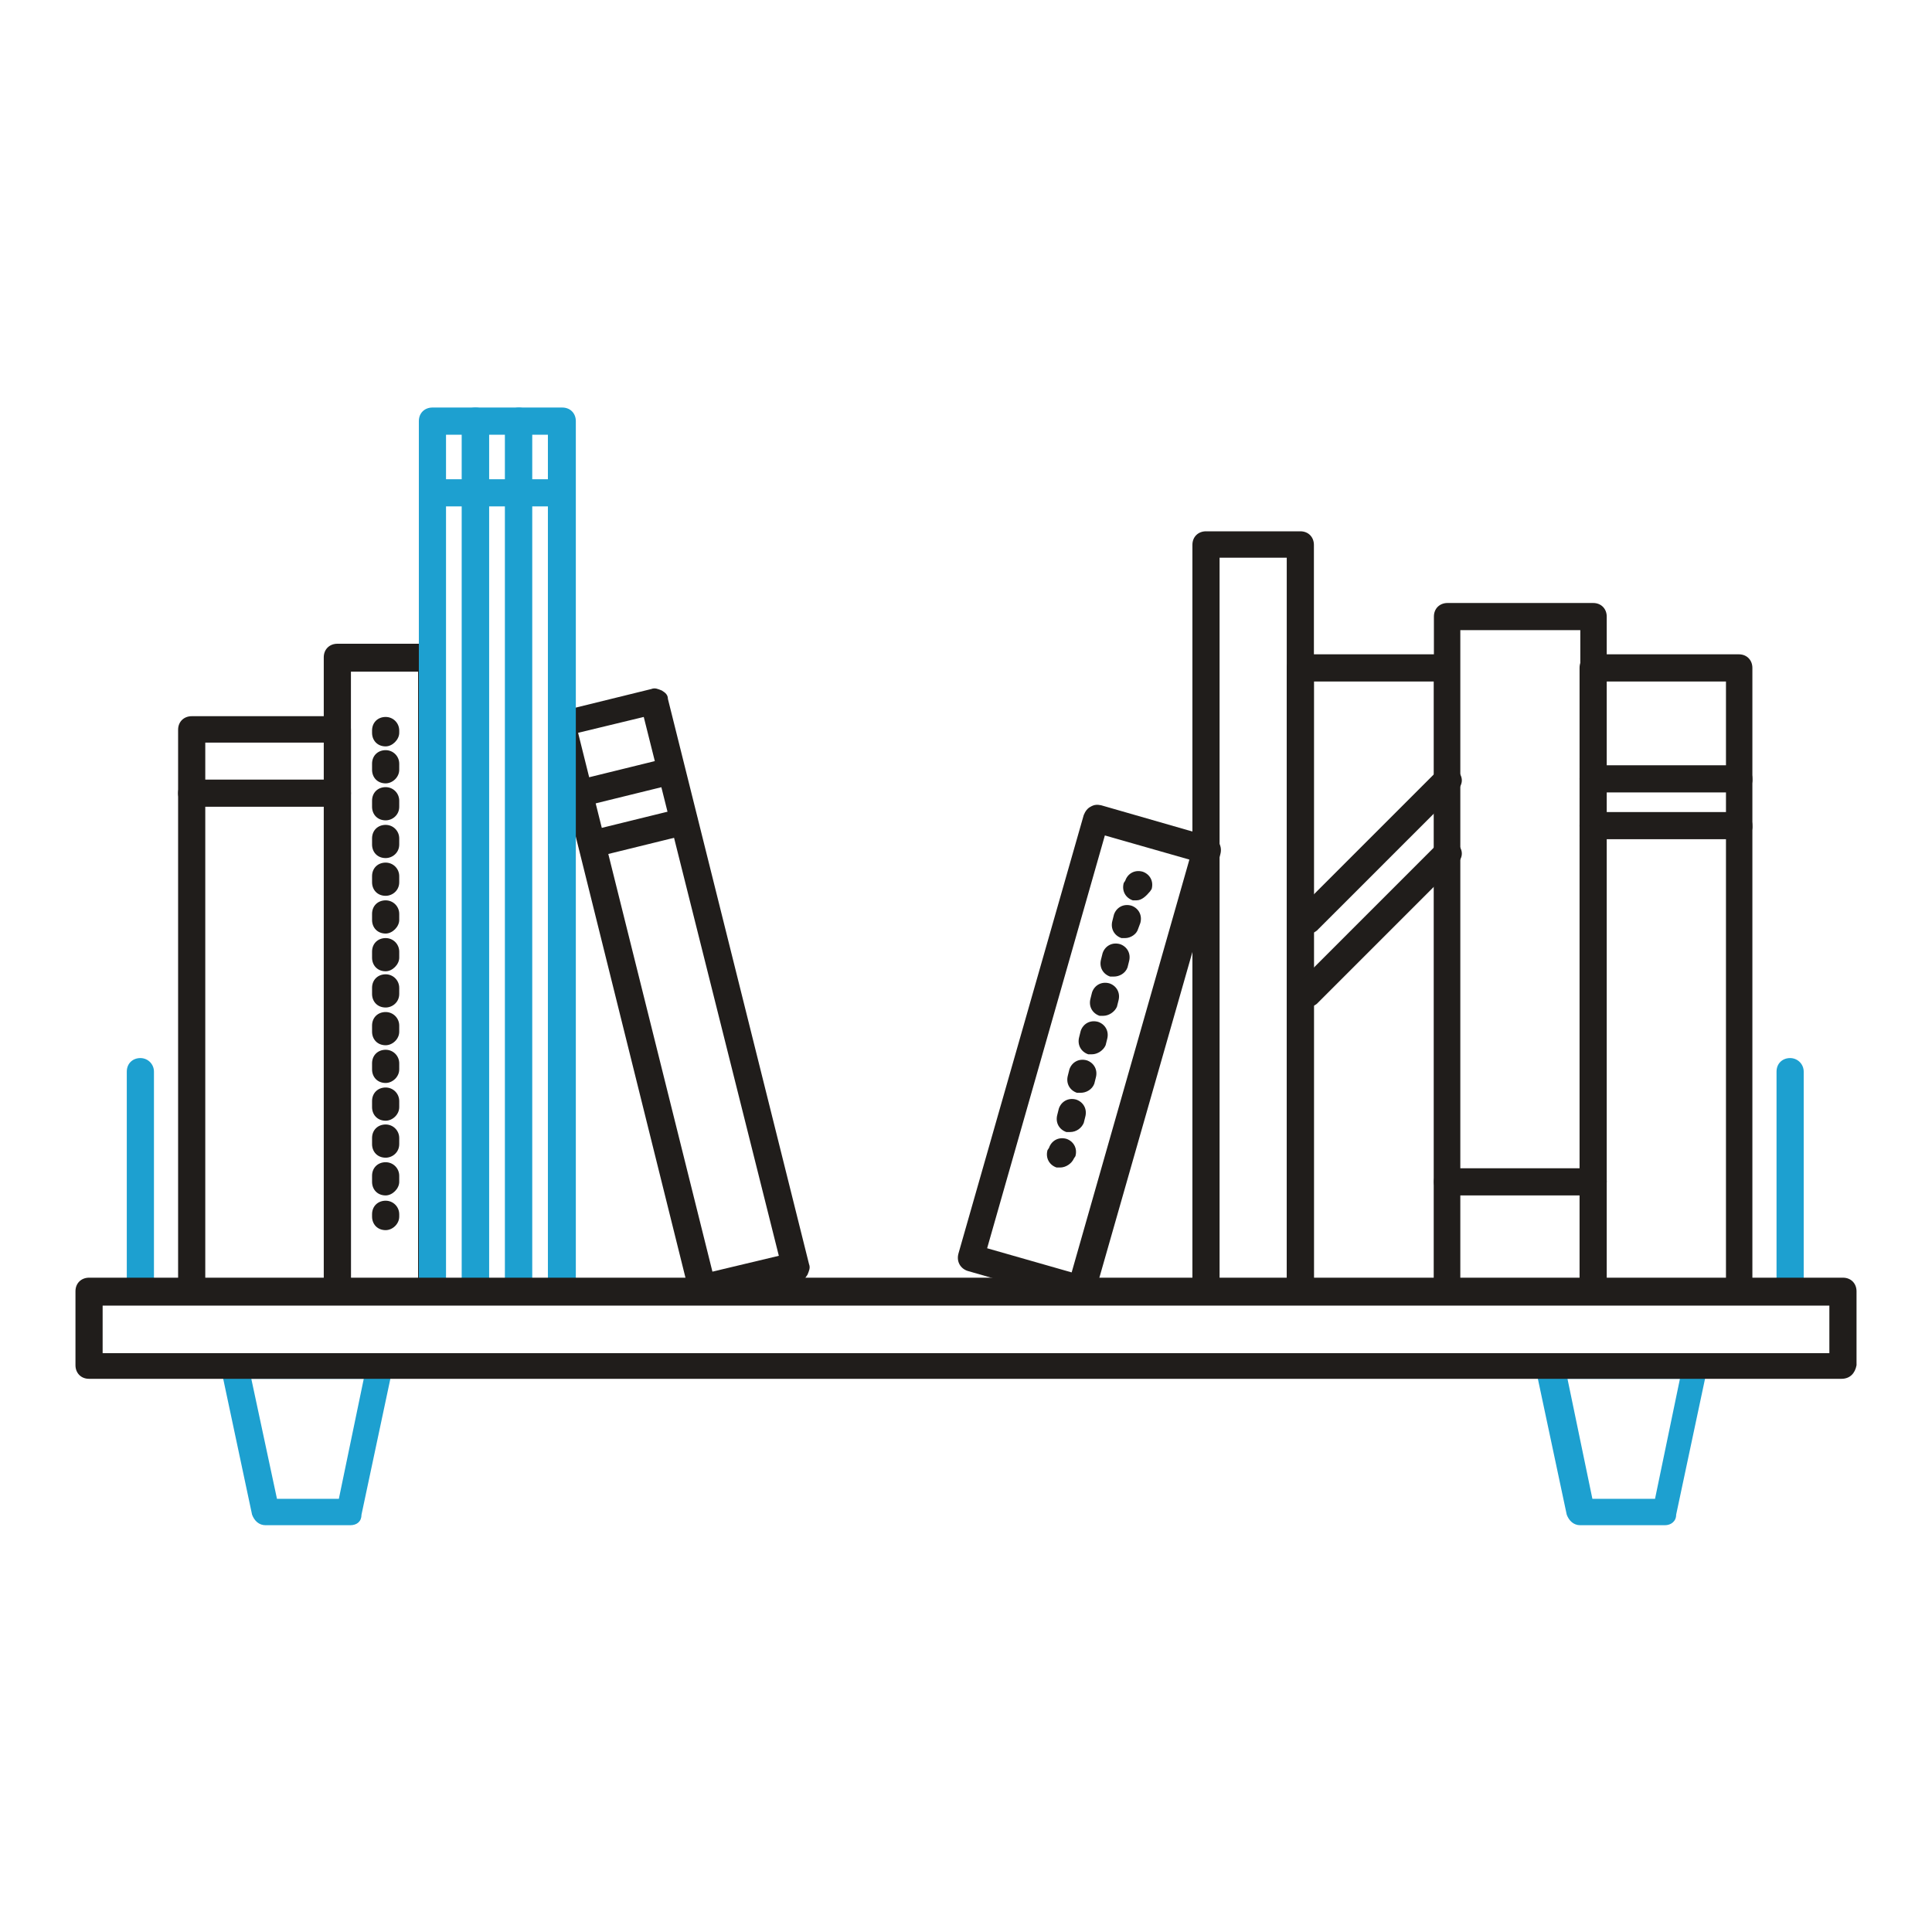 <?xml version="1.0" encoding="utf-8"?>
<!-- Svg Vector Icons : http://www.onlinewebfonts.com/icon -->
<!DOCTYPE svg PUBLIC "-//W3C//DTD SVG 1.1//EN" "http://www.w3.org/Graphics/SVG/1.1/DTD/svg11.dtd">
<svg version="1.1" xmlns="http://www.w3.org/2000/svg" xmlns:xlink="http://www.w3.org/1999/xlink" x="0px" y="0px" viewBox="0 0 256 256" enable-background="new 0 0 256 256" xml:space="preserve">
<g> <path fill="#1da0d0" d="M46.4,202.1H35.2c-0.9,0-1.5-0.6-1.8-1.4l-4.1-19.3c-0.2-0.5,0-1.1,0.3-1.5c0.3-0.5,0.9-0.6,1.4-0.6h19.3 c0.6,0,1.1,0.3,1.4,0.6c0.3,0.5,0.5,0.9,0.3,1.5l-4.1,19.3C47.9,201.6,47.3,202.1,46.4,202.1z M36.7,198.6h8.2l3.3-15.9H33.3 L36.7,198.6z M220.6,202.1h-11.2c-0.9,0-1.5-0.6-1.8-1.4l-4.1-19.3c-0.2-0.5,0-1.1,0.3-1.5s0.9-0.6,1.4-0.6h19.3 c0.6,0,1.1,0.3,1.4,0.6c0.3,0.5,0.5,0.9,0.3,1.5l-4.1,19.3C222.1,201.6,221.4,202.1,220.6,202.1L220.6,202.1z M211,198.6h8.3 l3.3-15.9h-14.9L211,198.6z M18.6,172.9c-1.1,0-1.8-0.8-1.8-1.8V142c0-1.1,0.8-1.8,1.8-1.8s1.8,0.8,1.8,1.8v29.1 C20.4,172.2,19.7,172.9,18.6,172.9z M237.2,172.9c-1.1,0-1.8-0.8-1.8-1.8V142c0-1.1,0.8-1.8,1.8-1.8s1.8,0.8,1.8,1.8v29.1 C239.1,172.2,238.3,172.9,237.2,172.9z"/> <path fill="#201d1b" d="M93,172.6c-0.8,0-1.5-0.6-1.7-1.4L72.7,96.4c-0.3-0.9,0.3-2,1.4-2.1l12.2-3c0.5-0.2,0.9,0,1.4,0.2 c0.5,0.3,0.8,0.6,0.8,1.1l18.7,74.9c0.2,0.5,0,0.9-0.2,1.4c-0.3,0.5-0.6,0.8-1.1,0.8l-12.2,3C93.3,172.5,93.2,172.6,93,172.6z  M76.6,97.1l17.8,71.4l8.8-2.1L85.3,95L76.6,97.1z"/> <path fill="#201d1b" d="M76.7,106.9c-0.8,0-1.5-0.6-1.7-1.4c-0.3-0.9,0.3-2,1.4-2.1l12.2-3c0.9-0.3,2,0.3,2.1,1.4 c0.3,0.9-0.3,2-1.4,2.1l-12.2,3H76.7z M78.4,113.6c-0.8,0-1.5-0.6-1.7-1.4c-0.3-0.9,0.3-2,1.4-2.1l12.2-3c0.9-0.3,2,0.3,2.1,1.4 c0.3,0.9-0.3,2-1.4,2.1l-12.2,3H78.4z M44.7,172.9H25.4c-1.1,0-1.8-0.8-1.8-1.8V96.7c0-1.1,0.8-1.8,1.8-1.8h19.3 c1.1,0,1.8,0.8,1.8,1.8v74.4C46.5,172.2,45.8,172.9,44.7,172.9z M27.2,169.4h15.9v-71H27.2V169.4z"/> <path fill="#201d1b" d="M57.3,172.9H44.7c-1.1,0-1.8-0.8-1.8-1.8v-84c0-1.1,0.8-1.8,1.8-1.8h12.5c1.1,0,1.8,0.8,1.8,1.8v84 C59.1,172.2,58.3,172.9,57.3,172.9z M46.5,169.4h8.9V89h-8.9V169.4L46.5,169.4z"/> <path fill="#1da0d0" d="M63,172.9h-5.7c-1.1,0-1.8-0.8-1.8-1.8V55.8c0-1.1,0.8-1.8,1.8-1.8H63c1.1,0,1.8,0.8,1.8,1.8v115.5 C64.8,172.2,64.1,172.9,63,172.9z M59.1,169.4h2.1V57.6h-2.1V169.4L59.1,169.4z"/> <path fill="#1da0d0" d="M68.7,172.9H63c-1.1,0-1.8-0.8-1.8-1.8V55.8c0-1.1,0.8-1.8,1.8-1.8h5.7c1.1,0,1.8,0.8,1.8,1.8v115.5 C70.5,172.2,69.6,172.9,68.7,172.9z M64.8,169.4h2.1V57.6h-2.1V169.4L64.8,169.4z"/> <path fill="#1da0d0" d="M74.5,172.9h-5.7c-1.1,0-1.8-0.8-1.8-1.8V55.8c0-1.1,0.8-1.8,1.8-1.8h5.7c1.1,0,1.8,0.8,1.8,1.8v115.5 C76.1,172.2,75.4,172.9,74.5,172.9z M70.5,169.4h2.1V57.6h-2.1V169.4L70.5,169.4z"/> <path fill="#201d1b" d="M44.7,106.9H25.4c-1.1,0-1.8-0.8-1.8-1.8c0-1.1,0.8-1.8,1.8-1.8h19.3c1.1,0,1.8,0.8,1.8,1.8 C46.5,106.2,45.8,106.9,44.7,106.9z M51.1,163c-1.1,0-1.8-0.8-1.8-1.8v-0.3c0-1.1,0.8-1.8,1.8-1.8s1.8,0.8,1.8,1.8v0.3 C52.9,162.2,52,163,51.1,163z M51.1,158.4c-1.1,0-1.8-0.8-1.8-1.8v-0.8c0-1.1,0.8-1.8,1.8-1.8s1.8,0.8,1.8,1.8v0.8 C52.9,157.5,52,158.4,51.1,158.4z M51.1,153.4c-1.1,0-1.8-0.8-1.8-1.8v-0.8c0-1.1,0.8-1.8,1.8-1.8s1.8,0.8,1.8,1.8v0.8 C52.9,152.7,52,153.4,51.1,153.4z M51.1,148.5c-1.1,0-1.8-0.8-1.8-1.8v-0.8c0-1.1,0.8-1.8,1.8-1.8s1.8,0.8,1.8,1.8v0.8 C52.9,147.7,52,148.5,51.1,148.5z M51.1,143.5c-1.1,0-1.8-0.8-1.8-1.8v-0.8c0-1.1,0.8-1.8,1.8-1.8s1.8,0.8,1.8,1.8v0.8 C52.9,142.7,52,143.5,51.1,143.5z M51.1,138.5c-1.1,0-1.8-0.8-1.8-1.8v-0.8c0-1.1,0.8-1.8,1.8-1.8s1.8,0.8,1.8,1.8v0.8 C52.9,137.7,52,138.5,51.1,138.5z M51.1,133.5c-1.1,0-1.8-0.8-1.8-1.8v-0.8c0-1.1,0.8-1.8,1.8-1.8s1.8,0.8,1.8,1.8v0.8 C52.9,132.8,52,133.5,51.1,133.5z M51.1,128.7c-1.1,0-1.8-0.8-1.8-1.8v-0.8c0-1.1,0.8-1.8,1.8-1.8s1.8,0.8,1.8,1.8v0.8 C52.9,127.8,52,128.7,51.1,128.7z M51.1,123.7c-1.1,0-1.8-0.8-1.8-1.8v-0.8c0-1.1,0.8-1.8,1.8-1.8s1.8,0.8,1.8,1.8v0.8 C52.9,122.8,52,123.7,51.1,123.7z M51.1,118.7c-1.1,0-1.8-0.8-1.8-1.8v-0.8c0-1.1,0.8-1.8,1.8-1.8s1.8,0.8,1.8,1.8v0.8 C52.9,118,52,118.7,51.1,118.7z M51.1,113.7c-1.1,0-1.8-0.8-1.8-1.8v-0.8c0-1.1,0.8-1.8,1.8-1.8s1.8,0.8,1.8,1.8v0.8 C52.9,113,52,113.7,51.1,113.7z M51.1,108.7c-1.1,0-1.8-0.8-1.8-1.8v-0.8c0-1.1,0.8-1.8,1.8-1.8s1.8,0.8,1.8,1.8v0.8 C52.9,108,52,108.7,51.1,108.7z M51.1,103.8c-1.1,0-1.8-0.8-1.8-1.8v-0.8c0-1.1,0.8-1.8,1.8-1.8s1.8,0.8,1.8,1.8v0.8 C52.9,103,52,103.8,51.1,103.8z M51.1,98.9c-1.1,0-1.8-0.8-1.8-1.8v-0.3c0-1.1,0.8-1.8,1.8-1.8s1.8,0.8,1.8,1.8v0.3 C52.9,98,52,98.9,51.1,98.9z"/> <path fill="#1da0d0" d="M74.5,67.1H57.3c-1.1,0-1.8-0.8-1.8-1.8c0-1.1,0.8-1.8,1.8-1.8h17.1c1.1,0,1.8,0.8,1.8,1.8 C76.1,66.3,75.4,67.1,74.5,67.1z"/> <path fill="#201d1b" d="M244,182.7H11.8c-1.1,0-1.8-0.8-1.8-1.8v-9.8c0-1.1,0.8-1.8,1.8-1.8h232.4c1.1,0,1.8,0.8,1.8,1.8v9.8 C245.8,182,245.1,182.7,244,182.7z M13.6,179.3h228.8v-6.3H13.6V179.3z"/> <path fill="#201d1b" d="M172.3,172.9h-12.5c-1.1,0-1.8-0.8-1.8-1.8V72.2c0-1.1,0.8-1.8,1.8-1.8h12.5c1.1,0,1.8,0.8,1.8,1.8v99.1 C174.1,172.2,173.4,172.9,172.3,172.9z M161.6,169.4h8.9V73.9h-8.9V169.4L161.6,169.4z M230.4,172.9h-19.3c-1.1,0-1.8-0.8-1.8-1.8 V88.5c0-1.1,0.8-1.8,1.8-1.8h19.3c1.1,0,1.8,0.8,1.8,1.8v82.6C232.3,172.2,231.4,172.9,230.4,172.9z M212.8,169.4h15.9V90.3h-15.9 V169.4L212.8,169.4z"/> <path fill="#201d1b" d="M230.4,105h-19.3c-1.1,0-1.8-0.8-1.8-1.8c0-1.1,0.8-1.8,1.8-1.8h19.3c1.1,0,1.8,0.8,1.8,1.8 C232.3,104.2,231.4,105,230.4,105z M230.4,111.2h-19.3c-1.1,0-1.8-0.8-1.8-1.8c0-1.1,0.8-1.8,1.8-1.8h19.3c1.1,0,1.8,0.8,1.8,1.8 C232.3,110.4,231.4,111.2,230.4,111.2z"/> <path fill="#201d1b" d="M211.1,172.9h-19.3c-1.1,0-1.8-0.8-1.8-1.8V81.7c0-1.1,0.8-1.8,1.8-1.8h19.3c1.1,0,1.8,0.8,1.8,1.8v89.5 C212.8,172.2,212,172.9,211.1,172.9z M193.5,169.4h15.9V83.5h-15.9V169.4z"/> <path fill="#201d1b" d="M191.6,172.9h-19.3c-1.1,0-1.8-0.8-1.8-1.8V88.5c0-1.1,0.8-1.8,1.8-1.8h19.3c1.1,0,1.8,0.8,1.8,1.8v82.6 C193.5,172.2,192.7,172.9,191.6,172.9z M174.1,169.4H190V90.3h-15.9V169.4L174.1,169.4z"/> <path fill="#201d1b" d="M211.1,158.4h-19.3c-1.1,0-1.8-0.8-1.8-1.8c0-1.1,0.8-1.8,1.8-1.8h19.3c1.1,0,1.8,0.8,1.8,1.8 C212.8,157.7,212,158.4,211.1,158.4z M173.1,123.8c-0.5,0-0.9-0.2-1.2-0.5c-0.8-0.8-0.8-1.8,0-2.6l18.6-18.6c0.8-0.8,1.8-0.8,2.6,0 s0.8,1.8,0,2.6l-18.6,18.6C174,123.7,173.5,123.8,173.1,123.8z M173.1,133.5c-0.5,0-0.9-0.2-1.2-0.5c-0.8-0.8-0.8-1.8,0-2.6 l18.6-18.6c0.8-0.8,1.8-0.8,2.6,0c0.8,0.8,0.8,1.8,0,2.6l-18.6,18.6C174,133.4,173.5,133.5,173.1,133.5z"/> <path fill="#201d1b" d="M143.3,172.6h-0.5l-14.6-4.2c-0.9-0.3-1.5-1.2-1.2-2.3l16.6-58.1c0.2-0.5,0.5-0.9,0.9-1.1 c0.5-0.3,0.9-0.3,1.4-0.2l14.6,4.2c0.9,0.3,1.5,1.2,1.2,2.3l-16.6,58.1c-0.2,0.5-0.5,0.9-0.9,1.1 C143.9,172.5,143.6,172.6,143.3,172.6z M130.8,165.4l11.2,3.2l15.6-54.7l-11.2-3.2L130.8,165.4L130.8,165.4z"/> <path fill="#201d1b" d="M150.6,119.3h-0.5c-0.9-0.3-1.5-1.2-1.2-2.3l0.2-0.3c0.3-0.9,1.2-1.5,2.3-1.2c0.9,0.3,1.5,1.2,1.2,2.3 l-0.2,0.3C151.9,118.7,151.3,119.3,150.6,119.3z M141.8,150h-0.5c-0.9-0.3-1.5-1.2-1.2-2.3l0.2-0.8c0.3-0.9,1.2-1.5,2.3-1.2 c0.9,0.3,1.5,1.2,1.2,2.3l-0.2,0.8C143.3,149.5,142.6,150,141.8,150z M143.2,144.8h-0.5c-0.9-0.3-1.5-1.2-1.2-2.3l0.2-0.8 c0.3-0.9,1.2-1.5,2.3-1.2c0.9,0.3,1.5,1.2,1.2,2.3l-0.2,0.8C144.7,144.4,143.9,144.8,143.2,144.8z M144.7,139.7h-0.5 c-0.9-0.3-1.5-1.2-1.2-2.3l0.2-0.8c0.3-0.9,1.2-1.5,2.3-1.2c0.9,0.3,1.5,1.2,1.2,2.3l-0.2,0.8C146.2,139.2,145.4,139.7,144.7,139.7 z M146.2,134.6h-0.5c-0.9-0.3-1.5-1.2-1.2-2.3l0.2-0.8c0.3-0.9,1.2-1.5,2.3-1.2c0.9,0.3,1.5,1.2,1.2,2.3l-0.2,0.8 C147.7,134.1,146.9,134.6,146.2,134.6z M147.6,129.4h-0.5c-0.9-0.3-1.5-1.2-1.2-2.3l0.2-0.8c0.3-0.9,1.2-1.5,2.3-1.2 c0.9,0.3,1.5,1.2,1.2,2.3l-0.2,0.8C149.1,129,148.3,129.4,147.6,129.4z M149.1,124.3h-0.5c-0.9-0.3-1.5-1.2-1.2-2.3l0.2-0.8 c0.3-0.9,1.2-1.5,2.3-1.2c0.9,0.3,1.5,1.2,1.2,2.3l-0.3,0.8C150.6,123.8,149.8,124.3,149.1,124.3z M140.5,154.7H140 c-0.9-0.3-1.5-1.2-1.2-2.3l0.2-0.3c0.3-0.9,1.2-1.5,2.3-1.2c0.9,0.3,1.5,1.2,1.2,2.3l-0.2,0.3C142,154.2,141.2,154.7,140.5,154.7z" /></g>
</svg>